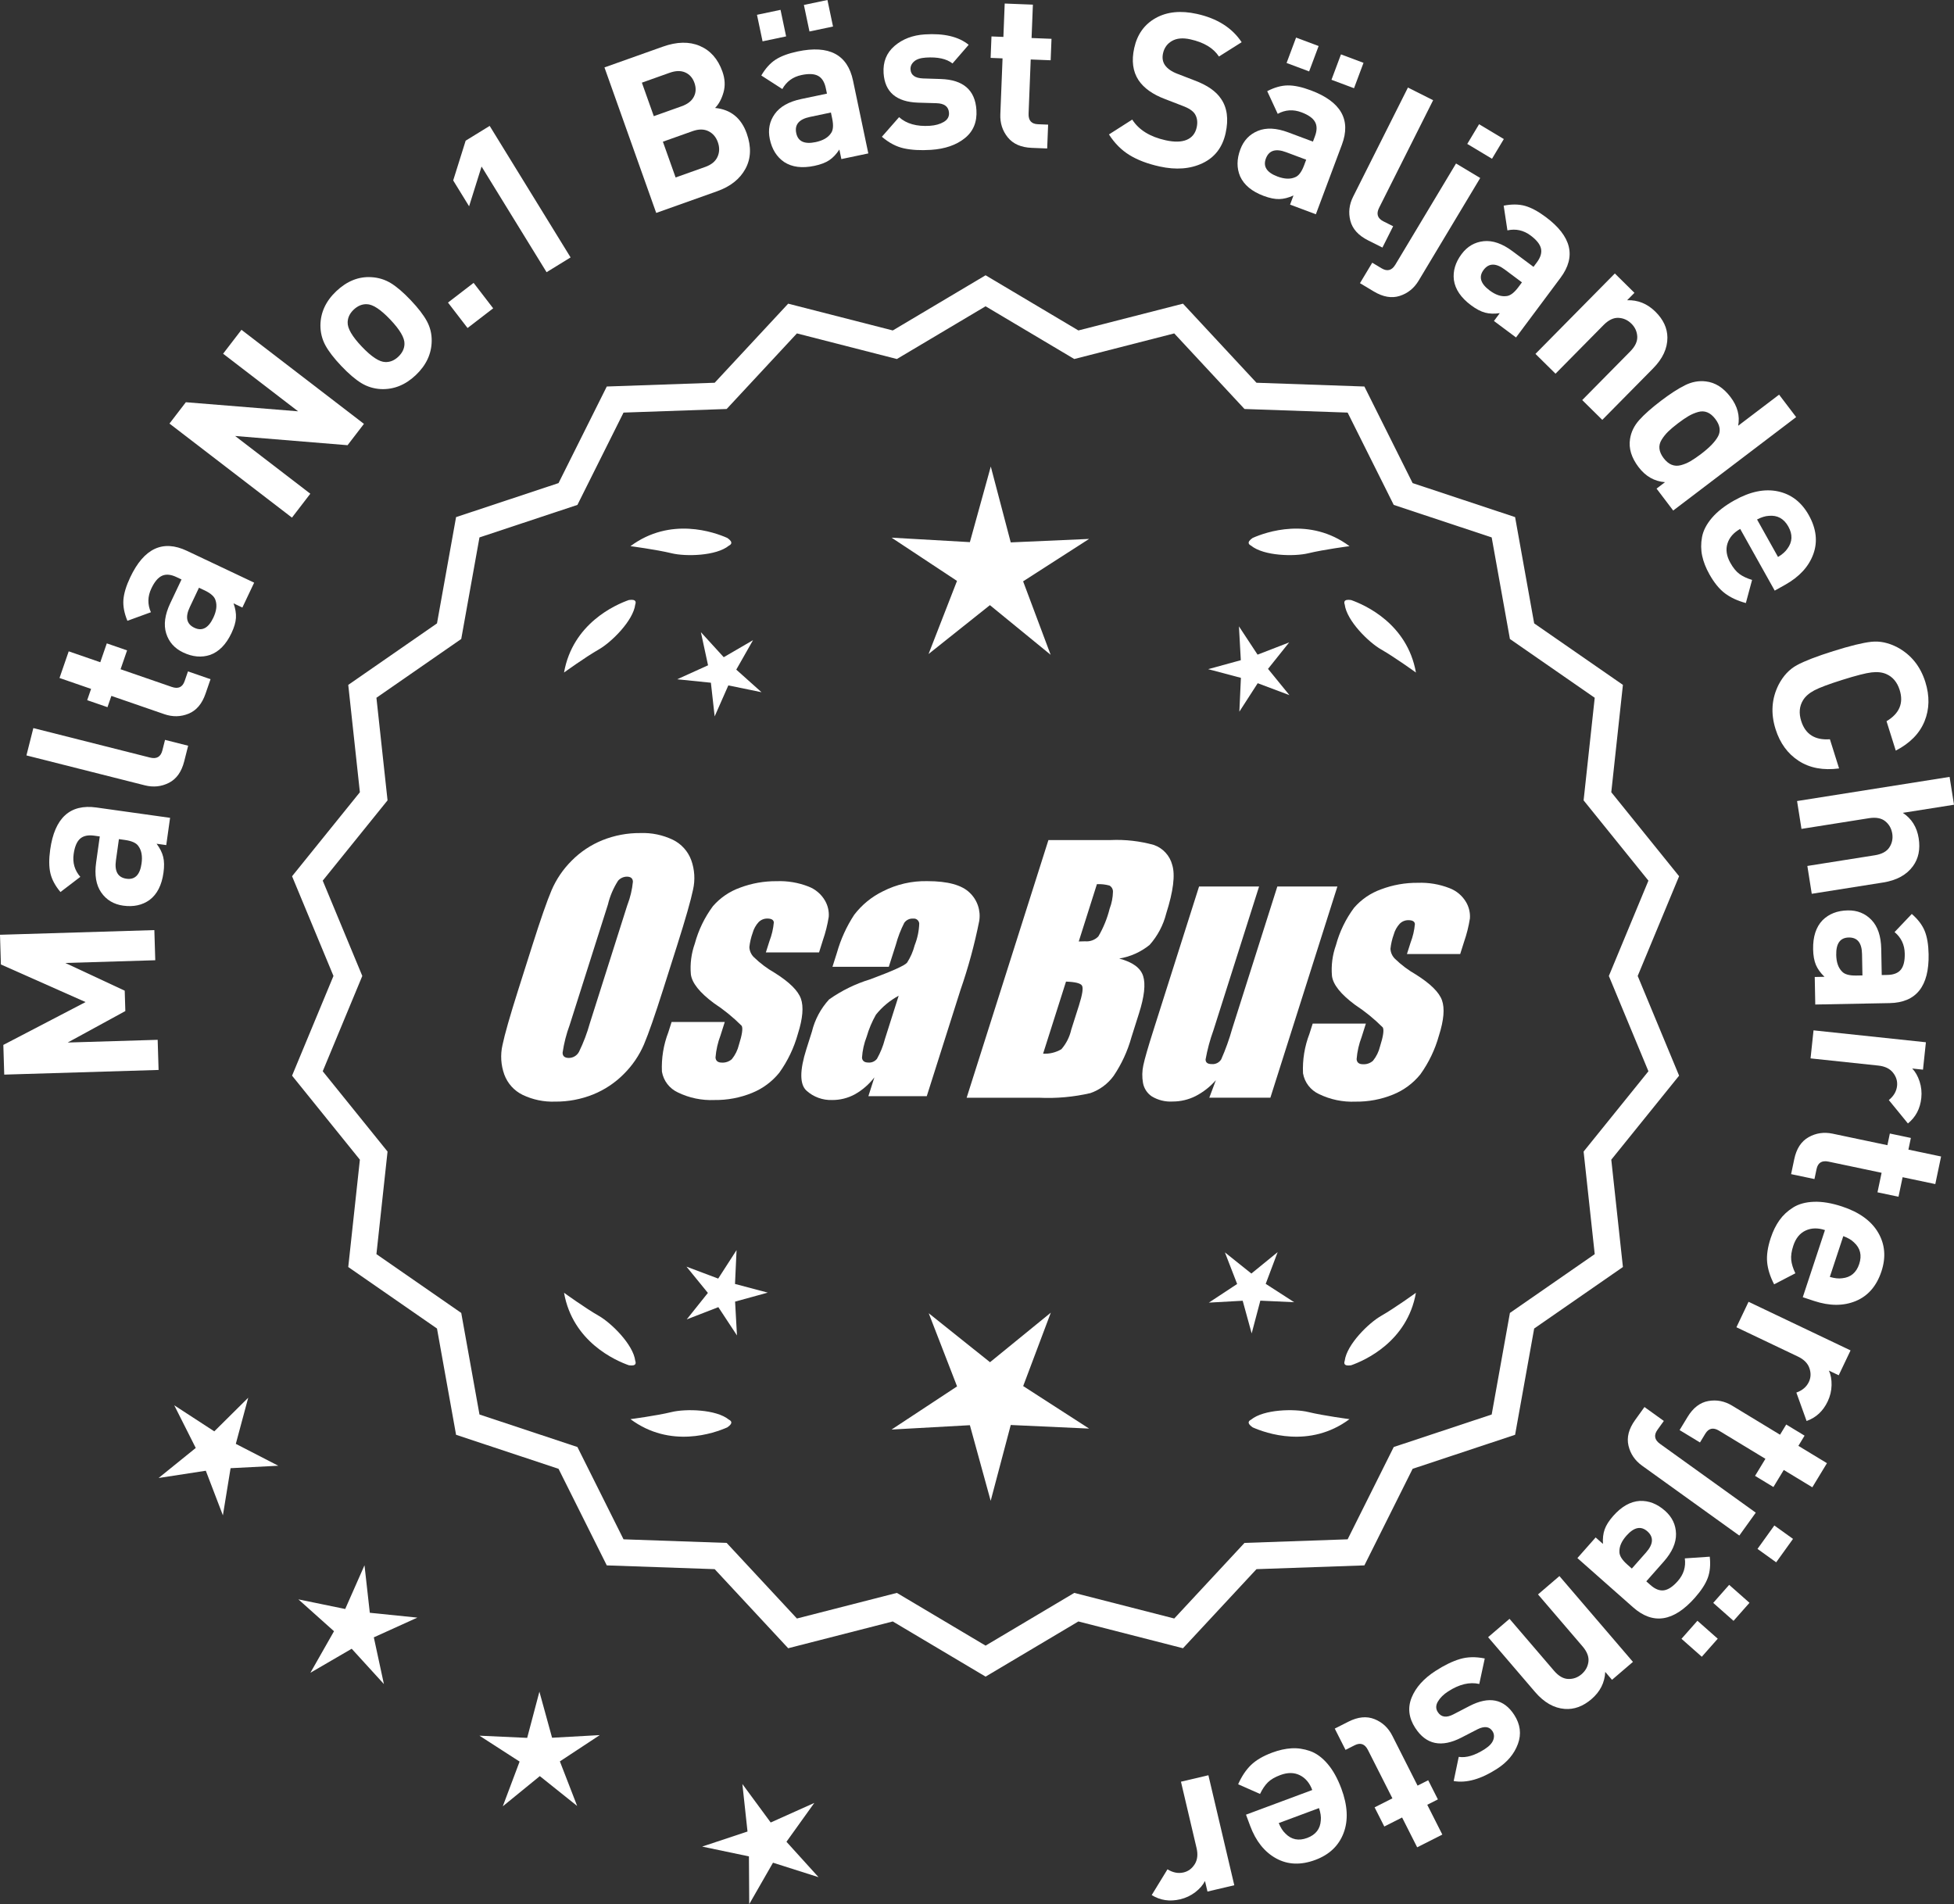 <?xml version="1.0" encoding="UTF-8"?>
<svg id="Layer_2" data-name="Layer 2" xmlns="http://www.w3.org/2000/svg" viewBox="0 0 306.313 298.496">
  <rect x="0" y="0" width="306.313" height="298.496" fill="#333333" stroke="none"/>
  <defs>
    <style>
      .cls-1 {
        fill: #fff;
      }
    </style>
  </defs>
  <g id="Layer_1-2" data-name="Layer 1">
    <g>
      <g>
        <polygon class="cls-1" points="38.912 219.106 33.593 224.379 27.315 220.294 30.686 226.983 24.861 231.691 32.264 230.552 34.942 237.547 36.146 230.154 43.626 229.769 36.967 226.339 38.912 219.106"/>
        <polygon class="cls-1" points="57.972 252.819 57.14 245.375 54.115 252.227 46.778 250.718 52.36 255.712 48.658 262.224 55.133 258.458 60.181 263.992 58.601 256.67 65.423 253.578 57.972 252.819"/>
        <polygon class="cls-1" points="86.545 272.41 84.558 265.187 82.642 272.429 75.16 272.087 81.454 276.146 78.817 283.157 84.623 278.424 90.475 283.1 87.768 276.115 94.023 271.994 86.545 272.41"/>
        <polygon class="cls-1" points="123.287 288.716 127.651 282.628 120.817 285.695 116.376 279.663 117.181 287.11 110.072 289.47 117.403 291.006 117.451 298.496 121.177 291.998 128.315 294.267 123.287 288.716"/>
      </g>
      <g>
        <path class="cls-1" d="M24.197,145.804l.143,4.724-14.104.427,9.315,4.344.097,3.195-9.035,4.933,14.103-.426.144,4.724-24.196.732-.141-4.656,12.893-6.717L.141,151.191l-.141-4.656,24.197-.732Z"/>
        <path class="cls-1" d="M26.662,128.202l-.6,4.276-1.515-.212c.521.691.865,1.375,1.033,2.051s.185,1.508.046,2.495c-.274,1.953-.999,3.374-2.177,4.261-1.145.824-2.526,1.122-4.142.896-1.482-.208-2.627-.895-3.438-2.061-.809-1.166-1.075-2.737-.798-4.712l.57-4.074-.875-.123c-.965-.135-1.703.025-2.213.479-.51.455-.845,1.255-1.006,2.399-.192,1.37.156,2.562,1.044,3.58l-3.115,2.378c-.823-.985-1.35-1.968-1.578-2.95-.228-.982-.238-2.214-.031-3.695.699-4.984,3.112-7.185,7.243-6.607l11.55,1.619ZM19.583,131.673l-.942-.132-.467,3.333c-.242,1.729.31,2.687,1.656,2.876,1.325.186,2.111-.608,2.359-2.381.161-1.145.002-2.048-.479-2.711-.317-.502-1.027-.831-2.128-.985Z"/>
        <path class="cls-1" d="M29.496,116.899l-.616,2.439c-.417,1.648-1.215,2.774-2.396,3.375-1.182.602-2.441.733-3.782.395l-18.558-4.688,1.082-4.285,18.295,4.622c1.033.261,1.677-.114,1.933-1.125l.416-1.648,3.626.916Z"/>
        <path class="cls-1" d="M33.003,106.472l-.787,2.282c-.548,1.586-1.436,2.629-2.663,3.127-1.227.5-2.494.523-3.802.072l-8.291-2.863-.61,1.768-3.182-1.099.61-1.768-4.95-1.709,1.443-4.178,4.949,1.709,1.021-2.957,3.18,1.099-1.02,2.957,8.034,2.774c1.008.348,1.678.04,2.01-.925l.522-1.511,3.534,1.221Z"/>
        <path class="cls-1" d="M39.843,91.336l-1.849,3.903-1.382-.654c.292.815.416,1.57.376,2.265-.041.696-.275,1.494-.701,2.396-.844,1.782-1.96,2.922-3.349,3.418-1.339.445-2.745.318-4.221-.38-1.353-.64-2.24-1.637-2.665-2.992-.425-1.354-.211-2.933.642-4.736l1.761-3.719-.8-.378c-.88-.417-1.631-.484-2.254-.202-.624.282-1.182.945-1.675,1.99-.593,1.25-.616,2.492-.072,3.728l-3.683,1.342c-.491-1.186-.7-2.281-.626-3.287.075-1.005.432-2.184,1.072-3.536,2.152-4.548,5.113-5.93,8.884-4.146l10.541,4.989ZM32.051,92.538l-.859-.407-1.44,3.042c-.748,1.578-.507,2.657.724,3.239,1.209.572,2.196.049,2.961-1.57.496-1.045.612-1.954.352-2.73-.153-.574-.731-1.099-1.736-1.575Z"/>
        <path class="cls-1" d="M57.052,66.446l-2.568,3.344-17.624-1.445,11.785,9.049-2.878,3.748-19.201-14.744,2.568-3.344,17.597,1.424-11.757-9.029,2.878-3.748,19.2,14.744Z"/>
        <path class="cls-1" d="M64.375,47.046c1.172,1.233,2.018,2.329,2.537,3.289.521.959.774,1.992.762,3.098-.021,2.02-.852,3.81-2.496,5.37-1.627,1.545-3.45,2.276-5.468,2.191-1.121-.061-2.146-.376-3.078-.946-.931-.569-1.974-1.462-3.13-2.678-1.153-1.216-1.987-2.3-2.5-3.251-.513-.951-.771-1.988-.773-3.11.02-2.019.845-3.802,2.472-5.347,1.676-1.592,3.507-2.33,5.493-2.214,1.119.061,2.143.373,3.065.933.923.562,1.963,1.45,3.116,2.666ZM61.171,50.09c-1.514-1.594-2.743-2.396-3.689-2.405-.737-.019-1.418.268-2.043.861-.607.577-.921,1.235-.94,1.972-.041.945.696,2.215,2.21,3.809,1.529,1.611,2.768,2.421,3.713,2.429.737.019,1.409-.26,2.019-.838.624-.593.946-1.257.965-1.995.041-.945-.704-2.222-2.233-3.833Z"/>
        <path class="cls-1" d="M77.31,48.332l-4.016,3.088-3.067-3.989,4.016-3.088,3.067,3.989Z"/>
        <path class="cls-1" d="M89.447,40.354l-3.765,2.316-10.191-16.564-1.954,6.232-2.494-4.054,1.955-6.232,3.765-2.316,12.685,20.619Z"/>
        <path class="cls-1" d="M117.062,20.931c.736,2.072.67,3.911-.201,5.521-.872,1.609-2.354,2.786-4.446,3.53l-9.546,3.396-8.112-22.808,9.161-3.259c2.199-.782,4.129-.819,5.789-.11,1.659.709,2.838,2.046,3.537,4.01.41,1.154.467,2.246.173,3.277-.295,1.031-.733,1.843-1.317,2.435,2.442.238,4.098,1.574,4.963,4.009ZM108.769,15.166c.342-.663.372-1.389.091-2.179-.28-.79-.763-1.334-1.446-1.633s-1.495-.28-2.435.054l-4.356,1.55,1.868,5.253,4.356-1.55c.94-.334,1.58-.833,1.922-1.496ZM112.479,24.582c.323-.716.341-1.48.051-2.292-.287-.811-.781-1.387-1.48-1.729-.698-.341-1.527-.341-2.489.001l-4.646,1.652,1.995,5.606,4.645-1.652c.96-.342,1.603-.871,1.925-1.587Z"/>
        <path class="cls-1" d="M123.233,5.704l-3.693.776-.874-4.159,3.692-.776.875,4.159ZM136.12,24.05l-4.225.888-.315-1.497c-.473.725-.999,1.282-1.577,1.669-.578.388-1.355.684-2.331.889-1.931.406-3.513.206-4.748-.601-1.163-.798-1.913-1.995-2.248-3.592-.309-1.464-.051-2.774.771-3.932.822-1.157,2.21-1.941,4.161-2.351l4.026-.846-.182-.865c-.201-.953-.601-1.593-1.203-1.919-.601-.325-1.466-.369-2.599-.131-1.353.284-2.356,1.016-3.012,2.196l-3.295-2.122c.647-1.109,1.395-1.937,2.24-2.486.846-.548,2-.976,3.464-1.284,4.925-1.035,7.816.489,8.674,4.57l2.397,11.413ZM130.453,18.57l-.196-.932-3.293.692c-1.709.359-2.423,1.204-2.144,2.535.274,1.309,1.288,1.779,3.042,1.411,1.131-.238,1.926-.694,2.387-1.37.364-.47.432-1.249.204-2.336ZM130.586,4.159l-3.692.776-.875-4.159,3.693-.776.874,4.159Z"/>
        <path class="cls-1" d="M153.065,17.234c.123,1.877-.484,3.354-1.822,4.429-1.339,1.075-3.105,1.685-5.299,1.828-1.629.106-3.042.028-4.24-.234-1.198-.262-2.351-.869-3.458-1.818l2.695-3.072c1.159,1.037,2.767,1.489,4.824,1.354.859-.056,1.585-.257,2.176-.602s.866-.823.827-1.434c-.063-.972-.722-1.474-1.974-1.507l-2.867-.085c-3.415-.117-5.219-1.657-5.413-4.621-.114-1.764.457-3.187,1.715-4.269,1.258-1.082,2.838-1.685,4.737-1.809,3.007-.196,5.304.347,6.886,1.629l-2.533,2.925c-.935-.734-2.329-1.04-4.184-.919-.837.055-1.454.26-1.85.615-.398.355-.581.77-.55,1.245.057.882.701,1.351,1.933,1.407l2.799.09c3.528.11,5.395,1.726,5.598,4.848Z"/>
        <path class="cls-1" d="M164.157,23.274l-2.413-.095c-1.675-.066-2.93-.615-3.763-1.646-.832-1.031-1.222-2.237-1.166-3.619l.347-8.765-1.869-.074.133-3.363,1.868.074.206-5.232,4.418.174-.207,5.232,3.125.124-.133,3.363-3.126-.123-.334,8.493c-.043,1.065.445,1.617,1.466,1.657l1.597.063-.148,3.737Z"/>
        <path class="cls-1" d="M192.134,20.859c-.492,2.236-1.698,3.81-3.616,4.721-1.92.912-4.161,1.085-6.73.519-1.881-.415-3.455-1.011-4.724-1.79-1.268-.778-2.34-1.856-3.221-3.234l3.647-2.33c1.035,1.621,2.781,2.702,5.238,3.244,1.372.302,2.475.279,3.306-.072.832-.351,1.353-1.001,1.562-1.954.181-.819.081-1.526-.299-2.12-.333-.491-.983-.913-1.949-1.265l-2.728-1.054c-1.929-.726-3.312-1.716-4.15-2.969-.885-1.355-1.108-3.029-.668-5.021.472-2.147,1.595-3.716,3.369-4.706,1.773-.99,3.921-1.207,6.444-.651,3.188.702,5.531,2.182,7.029,4.438l-3.558,2.245c-.868-1.328-2.365-2.227-4.489-2.695-1.174-.259-2.132-.174-2.876.254-.745.428-1.212,1.073-1.402,1.937-.156.709-.059,1.322.291,1.84.407.577,1.061,1.034,1.961,1.372l2.727,1.054c1.951.732,3.321,1.683,4.106,2.854.969,1.397,1.212,3.191.729,5.383Z"/>
        <path class="cls-1" d="M206.279,33.59l-4.045-1.514.535-1.433c-.786.358-1.529.547-2.225.564-.696.017-1.513-.148-2.446-.498-1.847-.691-3.076-1.708-3.688-3.05-.555-1.297-.546-2.709.026-4.238.523-1.401,1.442-2.37,2.757-2.907,1.313-.537,2.906-.456,4.773.244l3.854,1.442.31-.828c.342-.913.347-1.668.013-2.264s-1.041-1.098-2.125-1.503c-1.295-.485-2.534-.404-3.72.241l-1.646-3.556c1.141-.59,2.214-.889,3.223-.899,1.008-.01,2.212.247,3.613.772,4.713,1.764,6.339,4.599,4.876,8.505l-4.086,10.922ZM204.427,25.927l.334-.892-3.152-1.18c-1.635-.612-2.69-.281-3.167.993-.469,1.253.136,2.192,1.812,2.82,1.082.405,1.999.446,2.75.122.56-.202,1.033-.823,1.423-1.863ZM205.222,11.195l-3.535-1.323,1.489-3.98,3.535,1.323-1.489,3.98ZM212.259,13.829l-3.535-1.323,1.489-3.98,3.535,1.323-1.489,3.98Z"/>
        <path class="cls-1" d="M216.711,38.807l-2.249-1.129c-1.518-.763-2.444-1.786-2.777-3.069-.331-1.283-.187-2.542.434-3.778l8.591-17.105,3.95,1.984-8.469,16.863c-.479.952-.252,1.662.68,2.13l1.52.763-1.679,3.342Z"/>
        <path class="cls-1" d="M222.387,43.998c-.712,1.186-1.698,1.981-2.959,2.388-1.261.406-2.621.173-4.079-.702l-2.158-1.294,1.925-3.207,1.457.874c.895.536,1.615.348,2.163-.566l9.515-15.861,3.791,2.273-9.654,16.094ZM233.889,24.888l-3.878-2.326,1.854-3.091,3.878,2.326-1.854,3.091Z"/>
        <path class="cls-1" d="M237.654,52.9l-3.461-2.582.915-1.226c-.856.125-1.621.098-2.296-.079-.674-.178-1.409-.564-2.209-1.161-1.581-1.179-2.479-2.498-2.689-3.957-.172-1.4.23-2.755,1.206-4.063.895-1.199,2.047-1.873,3.46-2.022,1.411-.149,2.916.373,4.516,1.566l3.298,2.459.528-.708c.582-.781.797-1.505.644-2.171-.154-.666-.694-1.344-1.621-2.036-1.107-.827-2.32-1.095-3.64-.806l-.587-3.875c1.259-.248,2.374-.236,3.345.035.97.272,2.055.855,3.255,1.75,4.034,3.009,4.803,6.185,2.31,9.527l-6.973,9.348ZM238.015,45.025l.569-.763-2.698-2.013c-1.399-1.043-2.506-1.02-3.318.07-.801,1.073-.482,2.143.953,3.214.928.691,1.797.986,2.607.884.594-.038,1.222-.502,1.887-1.392Z"/>
        <path class="cls-1" d="M251.177,65.819l-3.145-3.105,7.523-7.622c.78-.79,1.148-1.574,1.104-2.351-.044-.777-.35-1.445-.914-2.002-.581-.573-1.261-.877-2.038-.912-.778-.035-1.556.343-2.336,1.133l-7.525,7.621-3.145-3.105,12.445-12.606,3.072,3.034-1.146,1.161c1.683-.059,3.161.541,4.436,1.799,1.241,1.226,1.867,2.577,1.877,4.051.011,1.699-.74,3.315-2.254,4.847l-7.954,8.057Z"/>
        <path class="cls-1" d="M262.296,80.033l-2.611-3.438,1.325-1.008c-1.665-.13-3.046-.917-4.143-2.361-1.124-1.48-1.571-2.948-1.341-4.405.166-1.094.649-2.088,1.45-2.981.801-.894,1.934-1.896,3.396-3.007,1.443-1.097,2.703-1.912,3.779-2.445,1.074-.533,2.162-.732,3.26-.598,1.466.167,2.753.982,3.863,2.444,1.098,1.443,1.499,2.946,1.206,4.507l6.415-4.875,2.674,3.519-19.273,14.646ZM266.688,71.145c1.317-1.001,2.199-1.92,2.645-2.757.444-.837.299-1.743-.442-2.717-.385-.505-.802-.85-1.254-1.033-.453-.183-.936-.2-1.449-.052-.514.148-1.004.356-1.468.625-.466.268-1.023.649-1.673,1.143-.649.494-1.166.929-1.549,1.305-.384.376-.719.795-1.009,1.258-.289.461-.406.935-.352,1.42s.274.979.659,1.485c.383.505.801.849,1.254,1.032s.939.205,1.459.066c.521-.139,1.022-.35,1.506-.632.482-.282,1.04-.662,1.673-1.143Z"/>
        <path class="cls-1" d="M278.209,92.586l-5.413-9.673c-1.028.576-1.692,1.337-1.994,2.285-.301.948-.151,1.955.446,3.024.441.791.918,1.375,1.429,1.752.509.377,1.17.689,1.983.935l-.975,3.623c-1.314-.355-2.412-.865-3.29-1.529-.878-.665-1.688-1.66-2.429-2.985-.555-.989-.931-1.953-1.132-2.893-.2-.94-.208-1.916-.022-2.929.187-1.014.703-2.017,1.55-3.01.848-.994,2.022-1.91,3.526-2.751,2.473-1.383,4.749-1.852,6.831-1.406,2.08.446,3.689,1.688,4.83,3.726,1.184,2.116,1.42,4.153.709,6.109s-2.184,3.559-4.418,4.81l-1.632.913ZM278.725,87.311c.66-.396,1.149-.825,1.462-1.286.803-1.072.855-2.232.158-3.478-.696-1.246-1.712-1.808-3.046-1.685-.558.026-1.178.217-1.86.573l3.286,5.875Z"/>
        <path class="cls-1" d="M288.297,120.46c-2.487.33-4.594-.064-6.325-1.183-1.729-1.119-2.941-2.781-3.635-4.987-.775-2.465-.615-4.785.484-6.96.725-1.393,1.682-2.413,2.868-3.059,1.188-.646,3.089-1.381,5.705-2.204,2.617-.823,4.597-1.309,5.939-1.458,1.343-.149,2.712.139,4.104.866,2.146,1.155,3.605,2.965,4.381,5.43.693,2.206.651,4.262-.127,6.17-.778,1.908-2.28,3.438-4.507,4.59l-1.449-4.605c2.021-1.206,2.707-2.836,2.062-4.89-.388-1.233-1.09-2.069-2.108-2.509-.634-.276-1.402-.361-2.307-.254-.905.106-2.429.496-4.569,1.169-2.141.673-3.612,1.226-4.415,1.656-.804.431-1.386.94-1.747,1.529-.582.944-.68,2.032-.292,3.264.653,2.076,2.151,3.03,4.5,2.862l1.438,4.573Z"/>
        <path class="cls-1" d="M284.014,140.113l-.69-4.366,10.578-1.675c1.097-.174,1.857-.587,2.281-1.239.425-.652.575-1.371.452-2.154-.129-.806-.495-1.454-1.1-1.943-.606-.489-1.457-.647-2.554-.474l-10.578,1.675-.691-4.366,23.91-3.786.691,4.365-8.026,1.271c1.383.905,2.212,2.231,2.489,3.978.272,1.724-.025,3.182-.892,4.375-.999,1.374-2.561,2.23-4.688,2.567l-11.184,1.771Z"/>
        <path class="cls-1" d="M284.565,157.469l-.083-4.317,1.529-.029c-.624-.6-1.071-1.221-1.345-1.862-.271-.641-.419-1.46-.438-2.457-.036-1.972.456-3.489,1.479-4.551,1.001-.994,2.318-1.507,3.95-1.538,1.495-.029,2.733.469,3.718,1.493.982,1.024,1.493,2.533,1.531,4.528l.078,4.113.884-.017c.974-.019,1.678-.293,2.109-.822.433-.53.638-1.372.615-2.528-.025-1.382-.557-2.506-1.595-3.37l2.7-2.84c.969.843,1.643,1.731,2.023,2.665.38.933.585,2.148.613,3.644.096,5.031-1.941,7.586-6.11,7.666l-11.659.222ZM291.007,152.926l.952-.018-.063-3.365c-.034-1.745-.73-2.605-2.09-2.579-1.339.026-1.989.933-1.955,2.724.022,1.156.321,2.023.9,2.601.393.446,1.146.658,2.256.637Z"/>
        <path class="cls-1" d="M299.089,176.113l-2.995-3.668c.772-.625,1.203-1.365,1.294-2.222.079-.744-.133-1.433-.634-2.068-.503-.634-1.273-1.007-2.311-1.116l-10.616-1.125.466-4.395,17.616,1.867-.456,4.294-1.69-.179c.493.508.878,1.181,1.154,2.02.274.838.366,1.708.27,2.61-.177,1.668-.877,2.995-2.098,3.983Z"/>
        <path class="cls-1" d="M280.777,184.058l.497-2.362c.345-1.642,1.096-2.787,2.252-3.435,1.154-.649,2.409-.831,3.762-.546l8.585,1.806.384-1.83,3.295.693-.385,1.83,5.123,1.078-.909,4.325-5.124-1.078-.644,3.061-3.295-.693.646-3.061-8.318-1.75c-1.043-.219-1.669.17-1.879,1.168l-.329,1.564-3.66-.77Z"/>
        <path class="cls-1" d="M282.605,203.352l3.479-10.524c-1.119-.37-2.131-.346-3.032.072-.902.418-1.545,1.208-1.929,2.37-.284.86-.394,1.606-.327,2.237.064.631.281,1.329.649,2.095l-3.329,1.729c-.626-1.21-.991-2.363-1.094-3.459-.104-1.096.083-2.366.56-3.807.355-1.076.813-2.005,1.37-2.788s1.271-1.448,2.145-1.995c.872-.547,1.963-.844,3.267-.89,1.305-.047,2.774.201,4.41.741,2.69.889,4.573,2.251,5.649,4.088,1.076,1.836,1.248,3.862.516,6.079-.762,2.303-2.104,3.853-4.026,4.649-1.922.797-4.099.793-6.531-.01l-1.776-.587ZM286.845,200.169c.739.22,1.385.29,1.937.21,1.333-.132,2.224-.876,2.671-2.232.449-1.356.177-2.484-.814-3.385-.396-.394-.955-.722-1.68-.985l-2.113,6.392Z"/>
        <path class="cls-1" d="M283.205,222.755l-1.604-4.456c.936-.333,1.589-.887,1.959-1.664.322-.676.352-1.396.089-2.161-.263-.766-.865-1.373-1.807-1.821l-9.638-4.593,1.901-3.99,15.991,7.62-1.856,3.898-1.535-.731c.296.643.435,1.406.416,2.289-.02.882-.224,1.733-.613,2.551-.722,1.514-1.823,2.533-3.303,3.059Z"/>
        <path class="cls-1" d="M263.296,224.181l1.252-2.064c.87-1.434,1.957-2.266,3.263-2.494,1.306-.229,2.55.015,3.731.733l7.5,4.55.969-1.599,2.878,1.746-.97,1.599,4.477,2.716-2.293,3.779-4.476-2.716-1.623,2.674-2.878-1.746,1.623-2.675-7.268-4.409c-.911-.553-1.63-.393-2.159.479l-.829,1.366-3.197-1.94Z"/>
        <path class="cls-1" d="M257.419,229.761c-1.123-.807-1.835-1.856-2.136-3.146s.045-2.626,1.038-4.007l1.468-2.043,3.037,2.183-.992,1.38c-.608.846-.48,1.581.386,2.203l15.019,10.795-2.58,3.589-15.239-10.953ZM275.509,242.806l2.64-3.672,2.927,2.103-2.64,3.672-2.927-2.103Z"/>
        <path class="cls-1" d="M247.277,244.245l2.86-3.235,1.146,1.013c-.054-.864.036-1.625.27-2.281.232-.656.679-1.359,1.339-2.106,1.307-1.477,2.695-2.262,4.167-2.352,1.41-.055,2.727.458,3.948,1.539,1.121.991,1.697,2.196,1.729,3.615.032,1.419-.613,2.876-1.936,4.371l-2.724,3.082.662.585c.729.646,1.434.919,2.109.822.677-.098,1.397-.58,2.163-1.446.916-1.036,1.285-2.223,1.106-3.561l3.908-.265c.144,1.276.039,2.386-.312,3.331-.351.945-1.022,1.978-2.014,3.099-3.332,3.77-6.561,4.273-9.687,1.511l-8.737-7.724ZM255.096,245.257l.714.63,2.229-2.522c1.156-1.308,1.225-2.412.206-3.313-1.003-.886-2.097-.658-3.283.684-.765.866-1.131,1.707-1.097,2.524-.012.595.398,1.26,1.23,1.996ZM263.593,256.898l2.499-2.828,3.185,2.815-2.499,2.828-3.185-2.815ZM268.569,251.269l2.499-2.828,3.185,2.815-2.499,2.827-3.185-2.815Z"/>
        <path class="cls-1" d="M233.281,256.643l3.355-2.875,6.97,8.133c.721.843,1.472,1.275,2.251,1.295.777.02,1.467-.228,2.07-.744.618-.531.979-1.183,1.079-1.955.099-.772-.212-1.58-.935-2.423l-6.968-8.133,3.356-2.875,11.525,13.452-3.28,2.809-1.062-1.239c-.08,1.681-.801,3.104-2.161,4.27-1.325,1.135-2.723,1.646-4.193,1.533-1.693-.131-3.241-1.014-4.643-2.649l-7.365-8.598Z"/>
        <path class="cls-1" d="M221.854,270.867c-1.021-1.581-1.208-3.166-.563-4.757.646-1.591,1.893-2.982,3.739-4.175,1.371-.885,2.645-1.505,3.819-1.859,1.174-.354,2.476-.385,3.905-.094l-.86,3.996c-1.517-.343-3.142.045-4.873,1.164-.724.467-1.26.995-1.607,1.584-.35.589-.356,1.141-.025,1.655.529.819,1.349.937,2.457.357l2.547-1.321c3.04-1.559,5.366-1.092,6.978,1.403.958,1.485,1.152,3.006.579,4.564-.573,1.557-1.659,2.852-3.258,3.885-2.533,1.635-4.803,2.278-6.81,1.928l.791-3.789c1.172.187,2.54-.224,4.102-1.232.704-.455,1.144-.935,1.317-1.438.175-.504.132-.955-.127-1.355-.479-.743-1.271-.839-2.372-.289l-2.488,1.284c-3.137,1.62-5.554,1.117-7.25-1.511Z"/>
        <path class="cls-1" d="M209.238,270.975l2.153-1.09c1.497-.757,2.859-.888,4.088-.392,1.23.496,2.156,1.36,2.781,2.594l3.96,7.827,1.667-.844,1.521,3.003-1.668.844,2.363,4.672-3.944,1.995-2.363-4.672-2.791,1.412-1.521-3.003,2.792-1.412-3.838-7.584c-.48-.951-1.176-1.196-2.087-.735l-1.425.721-1.688-3.337Z"/>
        <path class="cls-1" d="M195.325,284.468l10.388-3.866c-.411-1.105-1.061-1.878-1.952-2.321-.891-.443-1.908-.45-3.056-.023-.85.316-1.5.697-1.951,1.143-.45.445-.86,1.051-1.228,1.817l-3.431-1.517c.552-1.246,1.225-2.251,2.015-3.018.792-.766,1.899-1.414,3.321-1.943,1.062-.396,2.074-.62,3.032-.675.959-.055,1.926.087,2.899.427.972.339,1.885,1.004,2.736,1.993.853.989,1.578,2.291,2.179,3.905.988,2.655,1.103,4.977.342,6.965-.758,1.988-2.233,3.389-4.421,4.203-2.272.846-4.322.768-6.146-.234-1.824-1.002-3.183-2.704-4.076-5.104l-.652-1.752ZM200.459,285.785c.29.714.64,1.261,1.047,1.642.937.957,2.074,1.187,3.412.689,1.34-.498,2.05-1.416,2.132-2.752.06-.555-.033-1.197-.281-1.927l-6.31,2.348Z"/>
        <path class="cls-1" d="M180.544,297.073l2.472-4.039c.846.522,1.688.686,2.525.489.728-.171,1.309-.6,1.742-1.283.432-.684.53-1.534.29-2.548l-2.444-10.392,4.302-1.012,4.058,17.243-4.203.989-.39-1.655c-.316.633-.824,1.218-1.524,1.756-.701.537-1.492.91-2.375,1.117-1.633.384-3.117.162-4.452-.664Z"/>
      </g>
      <g>
        <path class="cls-1" d="M256.729,152.99l6.49-15.631-10.631-13.17,1.823-16.827-13.911-9.641-2.991-16.659-16.063-5.331-7.563-15.141-16.915-.59-11.522-12.397-16.396,4.199-14.548-8.649-14.549,8.649-16.396-4.199-11.522,12.397-16.915.59-7.563,15.141-16.063,5.332-2.991,16.659-13.911,9.641,1.823,16.827-10.631,13.17,6.49,15.631-6.49,15.631,10.631,13.17-1.823,16.826,13.911,9.641,2.991,16.659,16.063,5.331,7.563,15.141,16.914.59,11.523,12.397,16.396-4.199,14.549,8.649,14.548-8.649,16.396,4.199,11.522-12.397,16.915-.59,7.563-15.141,16.063-5.331,2.991-16.659,13.911-9.641-1.823-16.826,10.631-13.17-6.49-15.631ZM249.993,196.6l-13.295,9.215-2.858,15.922-15.354,5.096-7.229,14.471-16.167.564-11.013,11.849-15.671-4.014-13.905,8.266-13.905-8.266-15.67,4.014-11.014-11.849-16.167-.564-7.229-14.471-15.353-5.096-2.859-15.922-13.295-9.215,1.743-16.082-10.161-12.587,6.203-14.94-6.203-14.94,10.161-12.587-1.743-16.082,13.295-9.215,2.859-15.922,15.353-5.096,7.229-14.471,16.167-.564,11.013-11.849,15.67,4.014,13.905-8.266,13.905,8.266,15.671-4.014,11.013,11.849,16.167.564,7.229,14.472,15.354,5.096,2.858,15.922,13.295,9.215-1.743,16.082,10.161,12.587-6.203,14.94,6.203,14.94-10.161,12.587,1.743,16.082Z"/>
        <polygon class="cls-1" points="115.221 201.273 115.464 195.968 112.586 200.431 107.615 198.561 110.97 202.677 107.655 206.827 112.608 204.908 115.529 209.343 115.235 204.04 120.356 202.632 115.221 201.273"/>
        <polygon class="cls-1" points="164.727 205.772 155.196 213.541 145.589 205.865 150.032 217.331 139.763 224.096 152.041 223.414 155.301 235.27 158.446 223.382 170.73 223.945 160.396 217.281 164.727 205.772"/>
        <polygon class="cls-1" points="197.573 203.891 202.878 204.134 198.415 201.256 200.286 196.285 196.169 199.64 192.019 196.325 193.938 201.278 189.503 204.199 194.806 203.905 196.214 209.026 197.573 203.891"/>
        <path class="cls-1" d="M196.116,222.549c-.197.099-.319.215-.359.348-.001.002-.003.003-.005.005.001 0.0.002.001.003.001-.063.227.115.505.606.846,2.043.909,8.925,3.375,15.191-1.283,0,0-4.07-.534-6.459-1.115-2.166-.527-6.98-.443-8.977,1.198Z"/>
        <path class="cls-1" d="M210.801,213.316c-.075.207-.085.376-.022.5 0.0.002-0.0.005,0,.007.001-0.0.002-.001.003-.001.11.208.43.288,1.022.199,2.109-.742,8.805-3.677,10.161-11.365,0,0-3.325,2.407-5.461,3.625-1.936,1.104-5.378,4.471-5.703,7.036Z"/>
        <path class="cls-1" d="M114.628,222.897c-.04-.134-.162-.249-.359-.348-1.997-1.641-6.811-1.725-8.977-1.198-2.389.582-6.459,1.115-6.459,1.115,6.266,4.657,13.148,2.192,15.191,1.283.491-.341.669-.62.606-.846.001-0.0.002-.001.003-.001-.001-.002-.003-.003-.005-.005Z"/>
        <path class="cls-1" d="M99.602,213.821c.001 0.0.002.001.003.001 0-.002-0-.004,0-.007.063-.124.053-.293-.022-.5-.325-2.565-3.767-5.931-5.703-7.036-2.136-1.218-5.461-3.625-5.461-3.625,1.356,7.688,8.052,10.622,10.161,11.365.591.089.912.009,1.022-.199Z"/>
        <path class="cls-1" d="M114.269,85.533c.197-.099.32-.215.359-.348.001-.002.003-.003.005-.005-.001-0-.002-.001-.003-.001.063-.227-.115-.505-.606-.846-2.043-.909-8.925-3.375-15.191,1.283,0,0,4.07.534,6.459,1.115,2.166.527,6.98.443,8.977-1.198Z"/>
        <path class="cls-1" d="M99.583,94.766c.075-.207.085-.376.022-.5-0-.002 0-.005,0-.007-.001 0-.002.001-.003.001-.11-.208-.43-.288-1.022-.199-2.109.742-8.805,3.677-10.161,11.365,0,0,3.325-2.407,5.461-3.625,1.936-1.104,5.378-4.471,5.703-7.036Z"/>
        <path class="cls-1" d="M195.756,85.185c.04.134.162.249.359.348,1.998,1.641,6.811,1.725,8.977,1.198,2.389-.582,6.459-1.115,6.459-1.115-6.266-4.657-13.148-2.192-15.191-1.283-.491.341-.669.62-.606.846-.001 0-.002.001-.003.001.001.002.003.003.005.005Z"/>
        <path class="cls-1" d="M210.782,94.261c-.001-0-.002-.001-.003-.001-0.0.002 0.0.004,0,.007-.063.124-.053.293.022.5.325,2.565,3.767,5.931,5.703,7.036,2.136,1.218,5.461,3.625,5.461,3.625-1.356-7.688-8.052-10.622-10.161-11.365-.591-.089-.912-.009-1.022.199Z"/>
        <path class="cls-1" d="M97.808,168.344c1.334-1.328,2.402-2.899,3.145-4.628.717-1.691,1.718-4.565,3.006-8.623l2.194-6.909c1.318-4.159,2.149-7.07,2.492-8.731.348-1.534.249-3.136-.285-4.616-.511-1.393-1.54-2.535-2.872-3.189-1.59-.762-3.342-1.126-5.104-1.058-2.036-.018-4.057.362-5.947,1.12-1.813.733-3.457,1.83-4.831,3.221-1.334,1.328-2.402,2.899-3.145,4.628-.717,1.691-1.718,4.565-3.006,8.623l-2.193,6.911c-1.319,4.161-2.15,7.073-2.493,8.734-.347,1.534-.248,3.136.285,4.615.51,1.394,1.539,2.536,2.872,3.188,1.59.762,3.342,1.126,5.104,1.059,2.037.017,4.057-.364,5.947-1.123,1.813-.733,3.457-1.83,4.831-3.221ZM90.76,164.892c-.314.584-.923.949-1.586.951-.644,0-.98-.272-.98-.824.217-1.482.589-2.938,1.11-4.343l5.99-18.863c.319-1.332.859-2.601,1.598-3.754.347-.398.848-.628,1.375-.634.609,0,.926.26.951.786-.121,1.235-.407,2.448-.849,3.608l-.005-.005-5.891,18.565c-.431,1.554-1.004,3.065-1.712,4.514Z"/>
        <path class="cls-1" d="M125.549,156.544c-.452-1.26-1.82-2.606-4.102-4.039-1.193-.683-2.296-1.513-3.283-2.47-.418-.415-.665-.971-.692-1.559.082-.762.256-1.512.516-2.234.172-.628.492-1.207.932-1.687.358-.364.849-.568,1.36-.563.653,0,.995.203,1.027.609-.09.995-.319,1.972-.678,2.904l-.571,1.795h8.336v.013l.603-1.927c.414-1.192.722-2.418.919-3.665.063-.887-.143-1.773-.589-2.543-.587-1.011-1.504-1.79-2.597-2.206-1.58-.617-3.27-.902-4.965-.837-1.968-.02-3.922.326-5.763,1.02-1.643.586-3.106,1.586-4.247,2.904-1.302,1.757-2.262,3.742-2.831,5.853-.553,1.545-.766,3.191-.622,4.825.175,1.357,1.382,2.866,3.62,4.527,1.568,1.029,3.025,2.217,4.35,3.545.211.399.065,1.389-.436,2.968-.196.826-.575,1.598-1.11,2.257-.43.38-.993.574-1.566.539-.621,0-.957-.267-.995-.799.096-1.188.36-2.356.786-3.469l.665-2.097h-8.334l-.508,1.598c-.761,1.97-1.104,4.078-1.008,6.188.245,1.423,1.171,2.635,2.479,3.246,1.789.875,3.768,1.286,5.758,1.198,2.015.028,4.015-.35,5.881-1.11,1.673-.676,3.146-1.767,4.28-3.17,1.323-1.846,2.31-3.91,2.916-6.099.768-2.415.919-4.254.469-5.516Z"/>
        <path class="cls-1" d="M145.283,171.835l5.275-16.619c1.231-3.542,2.216-7.165,2.948-10.842.267-1.637-.296-3.301-1.503-4.439-1.234-1.204-3.443-1.807-6.626-1.807-2.423-.054-4.822.495-6.981,1.598-1.762.86-3.299,2.119-4.489,3.678-1.197,1.827-2.109,3.827-2.703,5.929l-.704,2.219h8.832l1.105-3.462c.318-1.187.76-2.336,1.319-3.43.316-.45.846-.701,1.395-.66.018-.002.037-.004.055-.005.466-.029.867.326.896.792-.041,1.158-.281,2.3-.71,3.376-.251.973-.655,1.9-1.198,2.745-.363.443-2.295,1.314-5.795,2.614-2.295.7-4.464,1.762-6.425,3.145-1.314,1.433-2.244,3.176-2.701,5.066l-.863,2.722c-1.059,3.344-1.059,5.511,0,6.5,1.106,1.007,2.563,1.54,4.058,1.483,1.233.005,2.448-.3,3.532-.887,1.192-.672,2.236-1.578,3.069-2.663l-.939,2.948h9.151ZM136.136,166.566c-.622,0-.952-.254-1.008-.748.071-1.137.319-2.256.735-3.316.347-1.2.834-2.356,1.452-3.442.976-1.219,2.188-2.228,3.563-2.968l-2.162,6.809c-.277,1.078-.695,2.114-1.243,3.082-.322.404-.822.623-1.337.584Z"/>
        <path class="cls-1" d="M179.198,152.995c-.406-1.274-1.655-2.18-3.747-2.732,1.748-.288,3.392-1.027,4.768-2.143,1.254-1.412,2.148-3.107,2.606-4.939,1.108-3.487,1.421-6.017.939-7.59-.375-1.456-1.449-2.63-2.866-3.132-2.204-.614-4.492-.875-6.778-.773h-9.766l-12.82,40.394h11.338c2.707.13,5.419-.113,8.059-.723,1.459-.507,2.728-1.447,3.64-2.694,1.253-1.859,2.198-3.908,2.797-6.068l1.186-3.747c.837-2.626,1.053-4.578.647-5.853ZM169.129,157.643l-1.198,3.766c-.253,1.136-.785,2.19-1.548,3.069-.866.51-1.863.752-2.866.697l3.592-11.298c1.444.051,2.273.254,2.501.622.231.366.07,1.414-.481,3.145ZM173.952,142.442c-.381,1.529-.979,2.996-1.775,4.356-.542.556-1.307.836-2.08.762-.234,0-.564.006-.989.025l2.847-8.984.012.003c.661-.033,1.323.041,1.96.218.343.198.552.567.544.964-.018.909-.194,1.807-.519,2.656Z"/>
        <path class="cls-1" d="M190.604,169.326l-1.033,2.752h9.574l10.506-33.107-.005-.004h-9.409l-7.07,22.28c-.461,1.643-1.038,3.251-1.725,4.812-.312.511-.887.801-1.483.748-.653,0-.97-.242-.97-.723.28-1.563.694-3.098,1.236-4.59l7.152-22.528h-9.409l-7.089,22.332c-.907,2.84-1.452,4.743-1.649,5.7-.197.907-.214,1.844-.051,2.759.155.866.657,1.631,1.388,2.118.983.591,2.122.87,3.267.799,1.237.001,2.457-.286,3.563-.837,1.22-.625,2.308-1.478,3.208-2.511Z"/>
        <path class="cls-1" d="M227.231,139.228c-1.58-.617-3.27-.902-4.965-.838-1.968-.02-3.922.326-5.763,1.02-1.643.586-3.106,1.586-4.247,2.905-1.302,1.756-2.262,3.742-2.831,5.852-.553,1.545-.766,3.191-.622,4.826.175,1.357,1.382,2.866,3.62,4.527,1.568,1.029,3.025,2.217,4.35,3.545.211.399.065,1.389-.436,2.968-.196.826-.575,1.598-1.11,2.258-.43.38-.993.574-1.566.539-.621,0-.957-.267-.995-.799.096-1.188.36-2.356.786-3.469l.665-2.099h-8.338l-.508,1.598c-.761,1.971-1.104,4.078-1.008,6.188.245,1.423,1.171,2.635,2.479,3.246,1.789.875,3.768,1.287,5.758,1.198,2.015.028,4.015-.35,5.881-1.11,1.673-.676,3.146-1.767,4.28-3.17,1.323-1.846,2.31-3.91,2.916-6.099.768-2.415.919-4.254.469-5.516-.452-1.26-1.82-2.606-4.102-4.039-1.193-.684-2.295-1.514-3.281-2.472-.418-.415-.665-.971-.692-1.56.082-.762.254-1.511.514-2.231.172-.628.492-1.207.932-1.687.358-.364.848-.568,1.359-.563.653,0,.995.203,1.027.609-.09.995-.319,1.972-.678,2.905l-.571,1.795h8.338l.007.009.609-1.921c.414-1.192.722-2.418.919-3.665.063-.887-.143-1.773-.589-2.543-.59-1.013-1.51-1.792-2.606-2.206Z"/>
        <polygon class="cls-1" points="194.527 106.258 194.284 111.563 197.162 107.1 202.133 108.97 198.778 104.853 202.093 100.704 197.14 102.623 194.219 98.188 194.513 103.491 189.392 104.899 194.527 106.258"/>
        <polygon class="cls-1" points="113.454 103.024 109.874 99.101 110.995 104.292 106.157 106.484 111.441 107.023 112.031 112.301 114.176 107.442 119.378 108.512 115.42 104.971 118.045 100.354 113.454 103.024"/>
        <polygon class="cls-1" points="145.562 102.524 155.18 94.863 164.701 102.645 160.386 91.13 170.73 84.481 158.445 85.026 155.318 73.134 152.04 84.985 139.764 84.285 150.022 91.065 145.562 102.524"/>
      </g>
    </g>
  </g>
</svg>